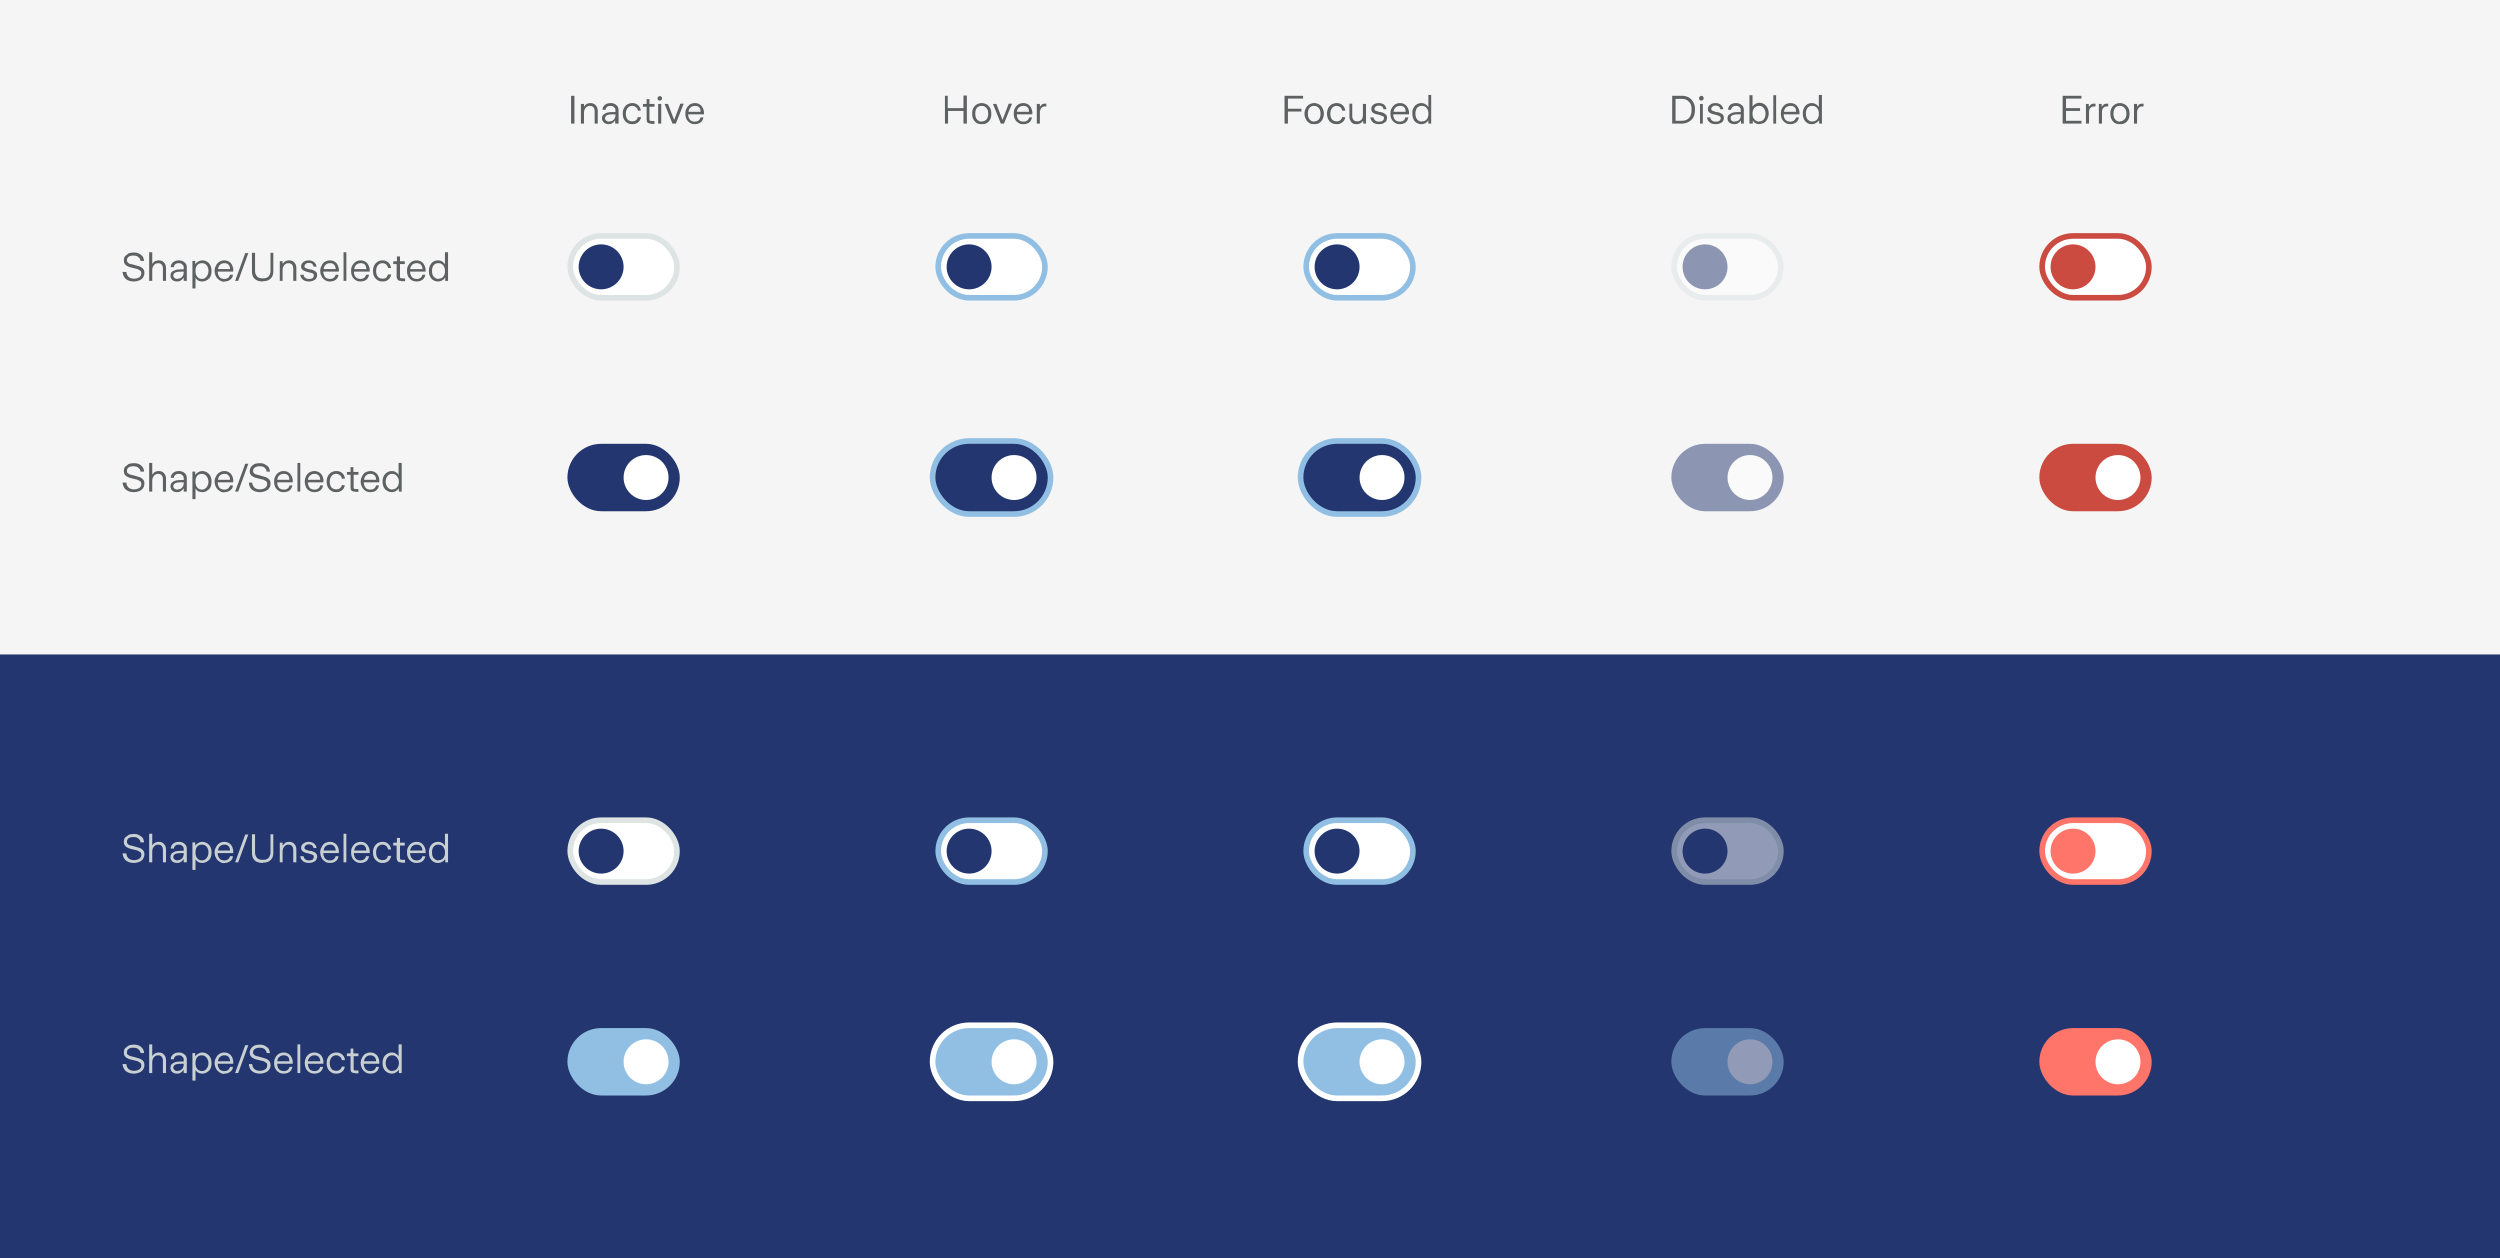 <svg xmlns="http://www.w3.org/2000/svg" width="890" height="448" fill="none"><path fill="#F5F5F5" d="M0 0h890v448H0z"/><path fill="#5D6162" d="M204.5 44h-1.2v-9.9h1.2V44Zm2.3 0v-7h1.1v1a2.7 2.7 0 0 1 1-1c.4-.2.8-.3 1.4-.3.7 0 1.3.3 1.8.8.4.5.7 1.2.7 2V44h-1.1v-4.3c0-1.3-.6-2-1.7-2a1.8 1.8 0 0 0-1.5.7c-.4.5-.6 1-.6 1.9V44h-1Zm10 .2c-.8 0-1.4-.2-1.8-.6a1.9 1.9 0 0 1-.7-1.4c0-.7.2-1.2.7-1.5.4-.3 1-.6 1.6-.7a15 15 0 0 1 2.5-.1v-.7c0-.5-.2-.8-.5-1-.3-.4-.7-.5-1.3-.5-.5 0-1 .1-1.2.4-.3.2-.5.6-.5 1h-1.1c0-.7.3-1.3.9-1.8.5-.4 1.2-.6 2-.6a3 3 0 0 1 2 .7c.5.4.8 1 .8 1.8V44H219v-1.2a2.7 2.7 0 0 1-1 1c-.4.3-.8.4-1.4.4Zm.2-1a2 2 0 0 0 1.5-.6c.4-.4.6-1 .6-1.7v-.2c-1.2 0-2 0-2.7.2-.6.2-1 .6-1 1.2 0 .4.2.7.5.9.2.2.6.3 1 .3Zm8.1 1c-.7 0-1.3-.1-1.8-.5a3.3 3.3 0 0 1-1.2-1.3c-.3-.6-.4-1.2-.4-2 0-.6.1-1.3.4-1.8a3.3 3.3 0 0 1 1.2-1.4c.5-.3 1.1-.5 1.8-.5a3 3 0 0 1 2 .7 3 3 0 0 1 1 2h-1c-.1-.5-.3-1-.7-1.2-.3-.3-.8-.5-1.3-.5a2 2 0 0 0-1.7.8c-.4.5-.6 1.2-.6 2s.2 1.5.6 2c.4.5 1 .7 1.7.7.5 0 1-.1 1.3-.4.4-.3.6-.7.6-1.1h1.2c-.1.7-.5 1.4-1 1.8a3 3 0 0 1-2 .7Zm6.7-.2c-.6 0-1-.1-1.3-.4-.2-.3-.3-.7-.3-1.2V38h-1.3v-1h1.3v-1.7h1v1.7h1.8v1h-1.8v4.5l.2.5.6.1h1v1h-1.2Zm3-8.2a.8.8 0 0 1-.5-.2.8.8 0 0 1-.2-.6.8.8 0 0 1 1.3-.6.8.8 0 0 1 .3.6.8.8 0 0 1-.8.8Zm.6 8.2h-1.1v-7h1.1v7Zm5.2 0h-1.2l-2.8-7h1.2l2.2 5.7 2.2-5.8h1.2l-2.8 7.1Zm6.8.2c-.7 0-1.3-.1-1.8-.5a3.2 3.2 0 0 1-1.2-1.3c-.3-.6-.4-1.2-.4-2 0-.7.1-1.3.4-1.8.3-.6.7-1 1.2-1.4.5-.3 1.1-.5 1.8-.5 1 0 1.8.4 2.3 1a4 4 0 0 1 .9 3H245c0 .8.2 1.5.7 2 .4.4 1 .6 1.7.6 1 0 1.7-.5 2-1.5h1c-.1.8-.5 1.4-1 1.8-.6.4-1.3.6-2 .6Zm2-4.4c0-.6-.1-1.2-.5-1.6s-.9-.5-1.5-.5-1.2.2-1.6.6c-.4.3-.6.9-.7 1.5h4.4Zm88 4.2h-1v-9.9h1v4.4h5.6V34h1.2V44H343v-4.5h-5.5V44Zm12.1.2c-.7 0-1.3-.1-1.8-.4a3.3 3.3 0 0 1-1.2-1.4c-.3-.5-.4-1.2-.4-2 0-.7.1-1.3.4-1.9a3.2 3.2 0 0 1 1.2-1.3c.5-.3 1.1-.5 1.8-.5s1.3.2 1.8.5.9.8 1.2 1.3c.3.6.4 1.2.4 2 0 .7-.1 1.4-.4 2a3.1 3.1 0 0 1-1.2 1.3c-.5.3-1.1.4-1.8.4Zm0-1a2 2 0 0 0 1.7-.7c.4-.5.6-1.1.6-2 0-.9-.2-1.6-.6-2a2 2 0 0 0-1.7-.8 2 2 0 0 0-1.7.7c-.4.5-.6 1.2-.6 2 0 1 .2 1.6.6 2.1.4.5 1 .8 1.7.8Zm8 .8h-1.2l-2.8-7h1.2l2.2 5.7 2.2-5.8h1.2l-2.9 7.1Zm6.8.2c-.7 0-1.3-.1-1.8-.5a3.2 3.2 0 0 1-1.2-1.3c-.3-.6-.4-1.2-.4-2 0-.7.1-1.3.4-1.8a3.3 3.3 0 0 1 1.2-1.4c.5-.3 1.1-.5 1.8-.5 1 0 1.8.4 2.3 1a4 4 0 0 1 .9 3H362c0 .8.2 1.5.7 2 .4.4 1 .6 1.7.6 1 0 1.7-.5 2-1.5h1c-.2.8-.5 1.4-1 1.8-.6.4-1.3.6-2 .6Zm2-4.4c0-.6-.1-1.2-.5-1.6a2 2 0 0 0-1.5-.5c-.6 0-1.2.2-1.6.6-.4.3-.6.9-.7 1.5h4.4Zm2.8 4.2v-7h1.1v1l.7-.8a1.8 1.8 0 0 1 1-.3h.6v1h-.6c-.5 0-1 .3-1.2.6-.3.4-.5.9-.5 1.5v4h-1Zm89.4 0h-1.2v-9.9h6.6v1h-5.4v3.6h4.8v1h-4.8V44Zm9.4.2c-.7 0-1.3-.1-1.8-.4a3.2 3.2 0 0 1-1.2-1.4c-.3-.5-.5-1.2-.5-2 0-.7.2-1.3.5-1.9a3.2 3.2 0 0 1 1.2-1.3c.5-.3 1-.5 1.8-.5.6 0 1.2.2 1.7.5.6.3 1 .8 1.2 1.3.3.6.5 1.2.5 2 0 .7-.2 1.4-.5 2a3.1 3.1 0 0 1-1.2 1.3c-.5.3-1 .4-1.7.4Zm0-1a2 2 0 0 0 1.6-.7c.4-.5.6-1.1.6-2 0-.9-.2-1.6-.6-2a2 2 0 0 0-1.6-.8 2 2 0 0 0-1.7.7c-.4.5-.6 1.2-.6 2 0 1 .2 1.6.6 2.1.4.5 1 .8 1.7.8Zm8 1c-.7 0-1.3-.1-1.9-.5a3.3 3.3 0 0 1-1.2-1.3c-.2-.6-.4-1.2-.4-2 0-.6.2-1.3.4-1.8a3.2 3.2 0 0 1 1.2-1.4c.6-.3 1.2-.5 1.8-.5a3 3 0 0 1 2.1.7 3 3 0 0 1 1 2h-1.1c-.1-.5-.3-1-.6-1.2-.4-.3-.8-.5-1.4-.5a2 2 0 0 0-1.6.8c-.4.5-.6 1.2-.6 2s.2 1.5.6 2c.4.5 1 .7 1.7.7.5 0 .9-.1 1.2-.4.4-.3.6-.7.7-1.1h1.1c-.1.7-.4 1.4-1 1.8a3 3 0 0 1-2 .7Zm7 0c-.8 0-1.4-.2-1.8-.7a3 3 0 0 1-.7-2.1v-4.5h1v4.3c0 1.4.7 2 1.8 2 .6 0 1.1-.2 1.5-.6.4-.5.5-1.1.5-2V37h1.1V44h-1v-1c-.3.3-.6.7-1 .9-.4.2-.9.3-1.4.3Zm8 0c-.9 0-1.6-.2-2.1-.6-.5-.5-.8-1-1-1.8h1.2c0 .5.3.8.6 1.1.3.3.8.4 1.3.4.6 0 1-.1 1.3-.3.3-.3.5-.6.5-1 0-.2 0-.4-.2-.5l-.6-.3-1.2-.4c-.9-.1-1.5-.4-2-.7-.3-.3-.5-.7-.5-1.3 0-.6.2-1.1.7-1.5.5-.4 1.2-.6 2-.6a3 3 0 0 1 1.9.6c.4.4.7 1 .8 1.6h-1.1c0-.4-.2-.7-.5-1-.3-.2-.7-.3-1.1-.3-.5 0-.9.1-1.2.4a1 1 0 0 0-.4.7c0 .3.1.6.4.7l1.5.5c.6 0 1.1.2 1.5.4l.8.6c.2.3.3.7.3 1.1l-.3 1.2-1 .7c-.5.2-1 .3-1.6.3Zm7.5 0c-.7 0-1.3-.1-1.8-.5a3.2 3.2 0 0 1-1.2-1.3c-.3-.6-.4-1.2-.4-2 0-.7.1-1.3.4-1.8.3-.6.7-1 1.2-1.4.5-.3 1.1-.5 1.8-.5 1 0 1.8.4 2.3 1a4 4 0 0 1 .9 3H496c0 .8.2 1.5.7 2 .4.4 1 .6 1.6.6 1.1 0 1.8-.5 2-1.5h1.1c-.2.8-.5 1.4-1 1.8-.6.4-1.3.6-2 .6Zm2-4.4c0-.6-.1-1.2-.5-1.6a2 2 0 0 0-1.5-.5c-.6 0-1.2.2-1.6.6-.4.3-.6.9-.7 1.5h4.4Zm5.6 4.4a3 3 0 0 1-1.7-.5c-.5-.3-.9-.7-1.1-1.3-.3-.6-.4-1.2-.4-2 0-.6 0-1.3.4-1.9.2-.5.6-1 1.1-1.3a3 3 0 0 1 1.7-.5c.5 0 1 .1 1.4.4.5.2.8.6 1.1 1v-4.3h1V44h-1v-1.2a3 3 0 0 1-1 1c-.5.3-1 .4-1.5.4Zm.2-1a2 2 0 0 0 1.7-.7 3 3 0 0 0 .6-2 3 3 0 0 0-.6-2 2 2 0 0 0-1.7-.8 2 2 0 0 0-1.7.7c-.4.5-.6 1.2-.6 2 0 1 .2 1.6.6 2.1.4.5 1 .8 1.7.8Zm89.1.8v-9.9h3.4c1.5 0 2.6.5 3.4 1.3a5 5 0 0 1 1.3 3.7c0 1.5-.4 2.8-1.3 3.6s-2 1.3-3.4 1.3h-3.4Zm3.3-1c1.2 0 2-.3 2.7-1 .6-.7.9-1.6.9-3s-.3-2.2-1-2.8c-.6-.7-1.4-1-2.6-1h-2.1V43h2.1Zm7.1-7.2a.8.8 0 0 1-.6-.2.8.8 0 0 1-.2-.6.8.8 0 0 1 1.4-.6.8.8 0 0 1 .2.6.8.8 0 0 1-.8.8Zm.5 8.2h-1v-7h1v7Zm4.6.2c-.9 0-1.6-.2-2.1-.6-.6-.5-.9-1-1-1.8h1.2c0 .5.2.8.6 1.1.3.3.7.4 1.3.4.6 0 1-.1 1.3-.3.3-.3.5-.6.5-1l-.2-.5-.6-.3-1.2-.4c-.9-.1-1.5-.4-2-.7-.4-.3-.6-.7-.6-1.3 0-.6.3-1.1.8-1.5.5-.4 1.1-.6 2-.6a3 3 0 0 1 1.8.6c.5.4.8 1 .9 1.6h-1.1c0-.4-.2-.7-.5-1-.3-.2-.7-.3-1.2-.3-.4 0-.8.1-1.1.4a1 1 0 0 0-.4.7c0 .3.1.6.4.7l1.4.5c.7 0 1.2.2 1.5.4.4.1.7.4.9.6.2.3.3.7.3 1.1 0 .4-.1.8-.4 1.2-.2.3-.5.5-1 .7-.4.2-1 .3-1.5.3Zm6.6 0c-.7 0-1.3-.2-1.8-.6a1.9 1.9 0 0 1-.6-1.4c0-.7.2-1.2.7-1.5.4-.3 1-.6 1.6-.7a15 15 0 0 1 2.4-.1v-.7c0-.5-.1-.8-.4-1-.3-.4-.8-.5-1.3-.5s-1 .1-1.2.4c-.3.2-.5.6-.5 1h-1.1c0-.7.3-1.3.8-1.8.6-.4 1.2-.6 2-.6a3 3 0 0 1 2 .7c.6.4.8 1 .8 1.8V44h-1v-1.2a2.7 2.7 0 0 1-1 1c-.4.3-.8.4-1.4.4Zm.2-1a2 2 0 0 0 1.6-.6c.4-.4.5-1 .5-1.7v-.2c-1 0-2 0-2.6.2-.7.2-1 .6-1 1.2 0 .4.2.7.4.9.3.2.7.3 1.1.3Zm8.8 1a2.9 2.9 0 0 1-1.4-.3 3 3 0 0 1-1-1V44h-1.2V33.9h1.1V38a3 3 0 0 1 1-1 2.8 2.8 0 0 1 1.5-.4 3.1 3.1 0 0 1 2.8 1.8 4.4 4.4 0 0 1 0 3.9 3.1 3.1 0 0 1-1 1.3 3 3 0 0 1-1.8.5Zm-.2-1a2 2 0 0 0 1.7-.7 3 3 0 0 0 .6-2 3 3 0 0 0-.6-2 2 2 0 0 0-1.7-.8 2 2 0 0 0-1.6.7c-.5.5-.7 1.2-.7 2 0 1 .2 1.6.7 2.1.4.5 1 .8 1.6.8Zm6.2.8h-1.1V33.9h1V44Zm5 .2c-.7 0-1.3-.1-1.8-.5a3.2 3.2 0 0 1-1.2-1.3c-.3-.6-.4-1.2-.4-2 0-.7.1-1.3.4-1.8.3-.6.7-1 1.2-1.4.5-.3 1.1-.5 1.8-.5 1 0 1.8.4 2.3 1a4 4 0 0 1 .9 3H635c0 .8.2 1.5.7 2 .4.4 1 .6 1.7.6 1 0 1.7-.5 2-1.5h1c-.1.8-.5 1.4-1 1.8-.6.4-1.3.6-2 .6Zm2-4.4c0-.6-.1-1.2-.5-1.6s-.9-.5-1.5-.5-1.2.2-1.6.6c-.4.3-.6.9-.7 1.5h4.4Zm5.6 4.4c-.6 0-1.2-.1-1.7-.5-.5-.3-.8-.7-1.1-1.3-.3-.6-.4-1.2-.4-2 0-.6.1-1.3.4-1.9a3.2 3.2 0 0 1 1.1-1.3 3 3 0 0 1 1.7-.5c.5 0 1 .1 1.4.4.5.2.8.6 1.1 1v-4.3h1.1V44h-1v-1.2a3 3 0 0 1-1.2 1c-.4.3-.9.4-1.4.4Zm.2-1a2 2 0 0 0 1.7-.7 3 3 0 0 0 .6-2 3 3 0 0 0-.6-2 2 2 0 0 0-1.7-.8 2 2 0 0 0-1.7.7c-.4.5-.6 1.2-.6 2 0 1 .2 1.6.6 2.1.5.5 1 .8 1.7.8Zm95.8.8h-6.7v-9.9h6.7v1h-5.5v3.4h5v1h-5V43h5.5v1Zm1.6 0v-7h1v1l.8-.8a1.8 1.8 0 0 1 1-.3h.6v1h-.6c-.5 0-1 .3-1.3.6-.3.4-.4.9-.4 1.5v4h-1.1Zm4.6 0v-7h1v1l.7-.8c.3-.2.7-.3 1-.3h.6v1h-.6c-.5 0-.9.3-1.2.6-.3.4-.4.9-.4 1.5v4h-1.1Zm7.5.2c-.7 0-1.3-.1-1.8-.4a3.2 3.2 0 0 1-1.2-1.4c-.3-.5-.4-1.2-.4-2 0-.7.1-1.3.4-1.9a3.2 3.2 0 0 1 1.2-1.3c.5-.3 1.1-.5 1.8-.5s1.2.2 1.8.5c.5.3.9.8 1.2 1.3.3.6.4 1.2.4 2 0 .7-.1 1.4-.4 2a3.1 3.1 0 0 1-1.2 1.3c-.6.3-1.1.4-1.8.4Zm0-1a2 2 0 0 0 1.6-.7c.5-.5.7-1.1.7-2 0-.9-.2-1.6-.6-2a2 2 0 0 0-1.7-.8 2 2 0 0 0-1.7.7c-.4.5-.6 1.2-.6 2 0 1 .2 1.6.6 2.1.4.5 1 .8 1.7.8Zm5 .8v-7h1.1v1l.7-.8a1.8 1.8 0 0 1 1-.3h.6v1h-.6c-.5 0-1 .3-1.2.6-.3.4-.5.9-.5 1.5v4h-1Zm-712 56.2c-1.2 0-2.2-.3-2.9-.9-.7-.6-1-1.4-1.2-2.5H45c0 .7.3 1.3.8 1.8a3 3 0 0 0 2 .6c.7 0 1.3-.2 1.8-.5.5-.4.7-.8.7-1.4 0-.4-.1-.7-.3-.9l-1-.6-1.6-.4c-.8-.2-1.4-.3-1.9-.6-.4-.2-.8-.4-1-.8-.3-.3-.4-.8-.4-1.3 0-.6.1-1 .4-1.5l1.3-1c.5-.2 1.2-.3 1.9-.3s1.3.1 1.8.4 1 .6 1.3 1c.3.5.4 1 .5 1.6H50c0-.6-.3-1-.8-1.4-.4-.4-1-.5-1.6-.5a3 3 0 0 0-1.8.4c-.4.3-.6.7-.6 1.2 0 .3 0 .6.3.8.1.2.4.4.7.5l1.6.4 2 .6c.5.2.9.5 1.2.9.3.3.4.8.4 1.4s-.2 1.1-.5 1.6c-.3.4-.7.8-1.3 1a5 5 0 0 1-2 .4Zm5.4-.2V89.8h1.1V94a2.6 2.6 0 0 1 1-1c.4-.2.9-.3 1.4-.3.8 0 1.4.3 1.8.8.5.5.7 1.2.7 2v4.5H58v-4.3c0-1.3-.6-2-1.7-2-.6 0-1.1.2-1.5.7-.4.5-.6 1-.6 1.9v3.7h-1Zm10 .2c-.8 0-1.4-.2-1.8-.6a1.9 1.9 0 0 1-.6-1.4c0-.7.2-1.2.6-1.5.4-.3 1-.5 1.6-.7a15 15 0 0 1 2.5-.1v-.7c0-.5-.2-.8-.5-1-.3-.4-.7-.5-1.3-.5-.5 0-.9.1-1.2.4-.3.2-.5.6-.5 1h-1.1c0-.7.3-1.3.9-1.8.5-.4 1.2-.6 2-.6a3 3 0 0 1 2 .7c.5.4.8 1 .8 1.8v4.8h-1.1v-1.2a2.7 2.7 0 0 1-1 1c-.3.3-.8.4-1.4.4Zm.2-1a2 2 0 0 0 1.5-.6c.4-.4.6-1 .6-1.7v-.2c-1.2 0-2 0-2.7.2-.6.2-1 .6-1 1.2 0 .4.2.7.5.9.3.2.6.3 1 .3Zm5.2 3.5v-9.8h1v1.2a3 3 0 0 1 1.1-1 2.8 2.8 0 0 1 1.5-.4 3.1 3.1 0 0 1 2.8 1.8c.3.6.4 1.3.4 2s-.1 1.3-.4 2a3.1 3.1 0 0 1-1.2 1.2 3 3 0 0 1-1.6.5c-.6 0-1-.1-1.5-.3a3 3 0 0 1-1-1v3.8h-1.1Zm3.4-3.4a2 2 0 0 0 1.6-.8 3 3 0 0 0 .7-2 3 3 0 0 0-.6-2 2 2 0 0 0-1.7-.8 2 2 0 0 0-1.7.7c-.4.5-.6 1.2-.6 2 0 1 .2 1.6.6 2.1.4.5 1 .8 1.7.8Zm8 1c-.7 0-1.3-.2-1.8-.6a3.2 3.2 0 0 1-1.2-1.3c-.3-.6-.5-1.2-.5-2 0-.7.2-1.3.5-1.8.2-.6.6-1 1.2-1.4.5-.3 1-.5 1.8-.5 1 0 1.7.4 2.3 1a4 4 0 0 1 .8 3h-5.5c0 .8.3 1.5.7 2 .4.4 1 .6 1.7.6 1 0 1.7-.5 2-1.5h1c0 .8-.4 1.4-1 1.8-.5.4-1.2.6-2 .6Zm2-4.5c0-.6-.2-1.2-.6-1.6s-.8-.5-1.4-.5c-.7 0-1.2.2-1.6.6-.4.3-.6.9-.7 1.5h4.3Zm3 4.2h-1.2l3.6-9.9h1.1l-3.6 9.9Zm8.7.2c-1.3 0-2.3-.3-3-1-.6-.6-.9-1.5-.9-2.6V90h1.1v6.5c0 .8.3 1.4.7 1.9.4.5 1.1.7 2 .7 1 0 1.7-.2 2.1-.7.4-.5.7-1.1.7-2v-6.4h1v6.5c0 1-.2 2-.9 2.6-.6.7-1.6 1-2.8 1Zm6-.2v-7h1v1a2.7 2.7 0 0 1 1-1c.4-.2.9-.3 1.4-.3.8 0 1.4.3 1.8.8.5.5.7 1.2.7 2v4.5h-1.1v-4.3c0-1.3-.6-2-1.7-2a1.8 1.8 0 0 0-1.5.7c-.4.5-.6 1-.6 1.9v3.7h-1Zm10.4.2c-.9 0-1.6-.2-2.1-.6-.6-.5-.9-1-1-1.8h1.2c0 .5.2.8.6 1.1.3.3.7.4 1.3.4.5 0 1-.1 1.3-.3.3-.3.4-.6.4-1a.8.8 0 0 0-.1-.5l-.6-.3-1.2-.3c-.9-.2-1.6-.5-2-.8-.4-.3-.6-.7-.6-1.3 0-.6.3-1.1.8-1.5.5-.4 1.1-.6 2-.6a3 3 0 0 1 1.8.6c.5.4.8 1 .9 1.6h-1.1c0-.4-.3-.7-.5-1-.3-.2-.7-.3-1.2-.3s-.8.1-1.1.4a1 1 0 0 0-.4.7c0 .3 0 .6.4.7.2.2.7.3 1.4.5.7 0 1.2.2 1.5.4.4.1.7.4.9.6.2.3.3.7.3 1.1 0 .4-.2.8-.4 1.2-.2.3-.5.5-1 .7-.4.2-1 .3-1.5.3Zm7.5 0c-.7 0-1.3-.1-1.8-.5a3.2 3.2 0 0 1-1.2-1.3c-.3-.6-.5-1.2-.5-2 0-.7.2-1.3.5-1.8.2-.6.6-1 1.1-1.4.6-.3 1.2-.5 1.9-.5 1 0 1.7.4 2.3 1a4 4 0 0 1 .8 3h-5.5c0 .8.3 1.5.7 2 .4.4 1 .6 1.7.6 1 0 1.7-.5 2-1.5h1c-.1.8-.4 1.4-1 1.8-.5.4-1.2.6-2 .6Zm2-4.4c0-.6-.2-1.2-.6-1.6s-.8-.5-1.4-.5c-.7 0-1.2.2-1.6.6-.4.3-.6.9-.7 1.5h4.3Zm3.9 4.2h-1.1V89.8h1V100Zm5 .2c-.7 0-1.3-.1-1.8-.5a3.2 3.2 0 0 1-1.2-1.3c-.3-.6-.4-1.2-.4-2 0-.7.1-1.3.4-1.8.3-.6.7-1 1.2-1.4.5-.3 1.1-.5 1.8-.5 1 0 1.8.4 2.3 1a4 4 0 0 1 .9 3H126c0 .8.2 1.5.7 2 .4.4 1 .6 1.6.6 1 0 1.8-.5 2-1.5h1.1c-.2.8-.5 1.4-1 1.8-.6.4-1.3.6-2 .6Zm2-4.4c0-.6-.2-1.2-.5-1.6a2 2 0 0 0-1.5-.5c-.6 0-1.2.2-1.6.6-.4.3-.6.9-.7 1.5h4.4Zm5.8 4.4c-.7 0-1.3-.1-1.8-.5a3.3 3.3 0 0 1-1.2-1.3c-.3-.6-.4-1.2-.4-2 0-.6.1-1.3.4-1.8a3.2 3.2 0 0 1 1.2-1.4c.5-.3 1-.5 1.8-.5a3 3 0 0 1 2 .7 3 3 0 0 1 1 2h-1c-.2-.5-.4-1-.7-1.2-.3-.3-.8-.5-1.3-.5a2 2 0 0 0-1.7.8c-.4.5-.6 1.2-.6 2s.2 1.5.6 2c.4.5 1 .7 1.7.7.5 0 1-.1 1.3-.4.3-.3.5-.7.6-1.1h1.2c-.2.7-.5 1.4-1 1.8a3 3 0 0 1-2.1.7Zm6.6-.2c-.5 0-1-.1-1.2-.4-.2-.3-.4-.7-.4-1.2V94H140v-1h1.3v-1.7h1.1v1.7h1.7v1h-1.7v4.5c0 .2 0 .4.2.5l.6.1h1v1h-1.3Zm5.6.2c-.7 0-1.4-.1-1.9-.5a3.2 3.2 0 0 1-1.2-1.3c-.3-.6-.4-1.2-.4-2 0-.7.1-1.3.4-1.8.3-.6.7-1 1.2-1.4.5-.3 1.1-.5 1.8-.5 1 0 1.8.4 2.3 1a4 4 0 0 1 .9 3H146c0 .8.3 1.5.7 2 .4.4 1 .6 1.7.6 1 0 1.7-.5 2-1.5h1c-.1.8-.5 1.4-1 1.8-.6.4-1.3.6-2 .6Zm2-4.4c0-.6-.2-1.2-.6-1.6a2 2 0 0 0-1.5-.5c-.6 0-1.2.2-1.6.6-.3.3-.6.9-.7 1.5h4.4Zm5.5 4.4a3 3 0 0 1-1.7-.5c-.5-.3-.8-.7-1.1-1.3-.3-.6-.4-1.2-.4-2 0-.6.1-1.3.4-1.9.3-.5.6-1 1.1-1.3a3 3 0 0 1 1.7-.5c.6 0 1 .1 1.5.4.4.2.7.6 1 1v-4.3h1.1V100h-1v-1.2a3 3 0 0 1-1.1 1c-.5.3-1 .4-1.5.4Zm.2-1a2 2 0 0 0 1.7-.7 3 3 0 0 0 .6-2 3 3 0 0 0-.6-2 2 2 0 0 0-1.7-.8 2 2 0 0 0-1.7.7c-.4.5-.6 1.2-.6 2 0 1 .2 1.6.6 2.1.5.5 1 .8 1.7.8Zm-108.5 76c-1.1 0-2-.3-2.8-.9-.7-.6-1-1.4-1.2-2.5H45c0 .7.3 1.3.8 1.8a3 3 0 0 0 2 .6c.7 0 1.3-.2 1.8-.5.5-.4.7-.8.7-1.4 0-.4-.1-.7-.3-.9l-1-.6-1.6-.4c-.8-.2-1.4-.3-1.9-.6-.4-.2-.8-.4-1-.8-.3-.3-.4-.8-.4-1.3 0-.6.1-1 .4-1.5l1.3-1c.5-.2 1.2-.3 1.8-.3.8 0 1.4.1 2 .4a3 3 0 0 1 1.7 2.6H50c0-.6-.3-1-.8-1.4-.4-.4-1-.5-1.7-.5a3 3 0 0 0-1.7.4c-.4.3-.6.7-.6 1.2 0 .3 0 .6.2.8l.8.5 1.6.4 2 .6c.5.2.9.5 1.2.9.3.3.4.8.4 1.4s-.2 1.1-.5 1.6c-.3.4-.7.8-1.3 1a5 5 0 0 1-2 .4Zm5.5-.2v-10.2h1.1v4.2a2.6 2.6 0 0 1 2.4-1.3c.8 0 1.4.3 1.8.8.5.5.7 1.2.7 2v4.5H58v-4.3c0-1.3-.6-2-1.7-2-.6 0-1.1.2-1.5.7-.4.5-.6 1-.6 1.9v3.7h-1Zm10 .2c-.8 0-1.4-.2-1.8-.6a1.9 1.9 0 0 1-.6-1.4c0-.7.2-1.2.6-1.5.4-.3 1-.6 1.6-.7a15 15 0 0 1 2.5-.1v-.7c0-.5-.2-.8-.5-1-.3-.4-.7-.5-1.3-.5-.5 0-.9.1-1.2.4-.3.2-.5.6-.5 1h-1.1c0-.7.3-1.3.9-1.8.5-.4 1.2-.6 2-.6a3 3 0 0 1 2 .7c.5.4.8 1 .8 1.8v4.8h-1.1v-1.2a2.7 2.7 0 0 1-1 1c-.3.3-.8.4-1.4.4Zm.2-1a2 2 0 0 0 1.5-.6c.4-.4.6-1 .6-1.7v-.2c-1.2 0-2 0-2.7.2-.6.2-1 .6-1 1.2 0 .4.2.7.5.9.3.2.6.3 1 .3Zm5.2 3.5v-9.8h1v1.2a3 3 0 0 1 1.1-1 2.8 2.8 0 0 1 1.5-.4 3 3 0 0 1 1.6.5 3.1 3.1 0 0 1 1.2 1.3c.3.6.4 1.3.4 2s-.1 1.3-.4 2a3.1 3.1 0 0 1-1.2 1.2 3 3 0 0 1-1.6.5c-.6 0-1-.1-1.5-.3a3 3 0 0 1-1-1v3.8h-1.1Zm3.4-3.4a2 2 0 0 0 1.6-.8 3 3 0 0 0 .7-2 3 3 0 0 0-.7-2 2 2 0 0 0-1.6-.8 2 2 0 0 0-1.7.7c-.4.5-.6 1.2-.6 2 0 1 .2 1.6.6 2.1.4.5 1 .8 1.7.8Zm8 1c-.7 0-1.3-.2-1.8-.6a3.2 3.2 0 0 1-1.2-1.3c-.3-.6-.5-1.2-.5-2 0-.7.2-1.3.5-1.8a3.3 3.3 0 0 1 1.2-1.4c.5-.3 1-.5 1.8-.5 1 0 1.7.4 2.3 1a4 4 0 0 1 .8 3h-5.5c0 .8.3 1.5.7 2 .4.4 1 .6 1.7.6 1 0 1.7-.5 2-1.5h1c0 .8-.4 1.4-1 1.8-.5.4-1.2.6-2 .6Zm2-4.5c0-.6-.2-1.2-.6-1.6s-.8-.5-1.4-.5c-.7 0-1.2.2-1.6.6-.4.3-.6.9-.7 1.5h4.3Zm3 4.2h-1.2l3.6-9.9h1.1l-3.6 9.9Zm7.7.2c-1.2 0-2.2-.3-2.9-.9-.7-.6-1-1.4-1.1-2.5h1.2c0 .7.3 1.3.8 1.8a3 3 0 0 0 2 .6c.7 0 1.3-.2 1.8-.5.5-.4.7-.8.7-1.4 0-.4 0-.7-.3-.9l-.9-.6-1.7-.4c-.8-.2-1.4-.3-1.9-.6-.4-.2-.8-.4-1-.8-.3-.3-.4-.8-.4-1.3 0-.6.2-1 .5-1.5.3-.4.7-.7 1.2-1 .6-.2 1.2-.3 1.9-.3s1.3.1 1.8.4 1 .6 1.3 1c.3.5.4 1 .5 1.6h-1.2c0-.6-.3-1-.7-1.4-.5-.4-1-.5-1.7-.5a3 3 0 0 0-1.7.4c-.5.3-.7.7-.7 1.2 0 .3 0 .6.3.8.1.2.4.4.8.5l1.5.4 2 .6c.5.2.9.5 1.2.9.3.3.4.8.4 1.4s-.1 1.1-.5 1.6c-.3.4-.7.8-1.3 1a5 5 0 0 1-2 .4Zm8.4 0c-.7 0-1.3-.1-1.8-.5a3.2 3.2 0 0 1-1.2-1.3c-.3-.6-.4-1.2-.4-2 0-.7.1-1.3.4-1.8a3.3 3.3 0 0 1 1.2-1.4c.5-.3 1.1-.5 1.8-.5 1 0 1.8.4 2.3 1a4 4 0 0 1 .9 3h-5.5c0 .8.2 1.5.7 2 .4.4 1 .6 1.7.6 1 0 1.7-.5 2-1.5h1c-.2.8-.5 1.4-1 1.8-.6.4-1.3.6-2 .6Zm2-4.4c0-.6-.1-1.2-.5-1.6s-.9-.5-1.5-.5-1.2.2-1.6.6c-.4.3-.6.9-.7 1.5h4.4Zm3.9 4.2h-1v-10.2h1V175Zm5 .2c-.6 0-1.2-.1-1.8-.5a3.2 3.2 0 0 1-1.2-1.3c-.2-.6-.4-1.2-.4-2 0-.7.2-1.3.4-1.8a3.3 3.3 0 0 1 1.2-1.4c.5-.3 1.2-.5 1.8-.5 1 0 1.8.4 2.4 1a4 4 0 0 1 .8 3h-5.5c0 .8.3 1.5.7 2 .4.4 1 .6 1.7.6 1 0 1.7-.5 2-1.5h1c-.1.8-.5 1.4-1 1.8-.6.4-1.2.6-2 .6Zm2.1-4.4c0-.6-.2-1.2-.6-1.6a2 2 0 0 0-1.5-.5c-.6 0-1.1.2-1.5.6-.4.3-.7.9-.8 1.5h4.4Zm5.7 4.4c-.7 0-1.3-.1-1.8-.5a3.3 3.3 0 0 1-1.2-1.3c-.3-.6-.4-1.2-.4-2 0-.6.1-1.3.4-1.8a3.2 3.2 0 0 1 1.2-1.4c.5-.3 1.1-.5 1.8-.5a3 3 0 0 1 2.1.7 3 3 0 0 1 1 2h-1.1c-.1-.5-.3-1-.7-1.2-.3-.3-.7-.5-1.3-.5a2 2 0 0 0-1.7.8c-.4.5-.6 1.2-.6 2s.2 1.5.6 2c.4.5 1 .7 1.7.7.5 0 1-.1 1.3-.4a1.9 1.9 0 0 0 .7-1.1h1c0 .7-.4 1.4-.9 1.8a3 3 0 0 1-2 .7Zm6.7-.2c-.6 0-1-.1-1.3-.4s-.3-.7-.3-1.2V169h-1.3v-1h1.3v-1.7h1v1.7h1.8v1h-1.7v4.5l.1.5.6.1h1v1h-1.2Zm5.5.2c-.7 0-1.3-.1-1.8-.5a3.2 3.2 0 0 1-1.2-1.3c-.3-.6-.5-1.2-.5-2 0-.7.2-1.3.5-1.8a3.3 3.3 0 0 1 1.1-1.4c.6-.3 1.2-.5 1.9-.5 1 0 1.7.4 2.3 1a4 4 0 0 1 .8 3h-5.5c0 .8.3 1.5.7 2 .4.4 1 .6 1.7.6 1 0 1.7-.5 2-1.5h1c-.1.8-.5 1.4-1 1.8-.5.4-1.2.6-2 .6Zm2-4.4c0-.6-.2-1.2-.6-1.6a2 2 0 0 0-1.4-.5c-.7 0-1.2.2-1.6.6-.4.3-.6.9-.7 1.5h4.3Zm5.6 4.4a3 3 0 0 1-1.7-.5c-.5-.3-.9-.7-1.2-1.3-.3-.6-.4-1.2-.4-2 0-.6.1-1.3.4-1.9a3.2 3.2 0 0 1 1.2-1.3 3 3 0 0 1 1.7-.5c.5 0 1 .1 1.4.4.4.2.8.6 1 1v-4.3h1.1V175h-1v-1.2a3 3 0 0 1-1.1 1c-.4.3-1 .4-1.4.4Zm.2-1a2 2 0 0 0 1.6-.7 3 3 0 0 0 .7-2 3 3 0 0 0-.7-2 2 2 0 0 0-1.6-.8 2 2 0 0 0-1.7.7c-.4.5-.7 1.2-.7 2 0 1 .3 1.6.7 2.1.4.5 1 .8 1.7.8Z"/><path fill="#23366F" d="M0 233h890v215H0z"/><rect width="38" height="22" x="203" y="292" fill="#fff" rx="11"/><circle cx="214" cy="303" r="8" fill="#23366F"/><rect width="38" height="22" x="203" y="292" stroke="#DDE4E3" stroke-width="2" rx="11"/><rect width="38" height="22" x="334" y="292" fill="#fff" rx="11"/><circle cx="345" cy="303" r="8" fill="#23366F"/><rect width="38" height="22" x="334" y="292" stroke="#91BFE3" stroke-width="2" rx="11"/><rect width="38" height="22" x="465" y="292" fill="#fff" rx="11"/><circle cx="476" cy="303" r="8" fill="#23366F"/><rect width="38" height="22" x="465" y="292" stroke="#91BFE3" stroke-width="2" rx="11"/><g opacity=".5"><rect width="38" height="22" x="596" y="292" fill="#fff" rx="11"/><circle cx="607" cy="303" r="8" fill="#23366F"/><rect width="38" height="22" x="596" y="292" stroke="#DDE4E3" stroke-width="2" rx="11"/></g><rect width="38" height="22" x="727" y="292" fill="#fff" rx="11"/><circle cx="738" cy="303" r="8" fill="#FF7569"/><rect width="38" height="22" x="727" y="292" stroke="#FF7569" stroke-width="2" rx="11"/><rect width="40" height="24" x="202" y="366" fill="#91BFE3" rx="12"/><circle cx="230" cy="378" r="8" fill="#fff"/><rect width="42" height="26" x="332" y="365" fill="#91BFE3" rx="13"/><circle cx="361" cy="378" r="8" fill="#fff"/><rect width="42" height="26" x="332" y="365" stroke="#fff" stroke-width="2" rx="13"/><rect width="42" height="26" x="463" y="365" fill="#91BFE3" rx="13"/><circle cx="492" cy="378" r="8" fill="#fff"/><rect width="42" height="26" x="463" y="365" stroke="#fff" stroke-width="2" rx="13"/><g opacity=".5"><rect width="40" height="24" x="595" y="366" fill="#91BFE3" rx="12"/><circle cx="623" cy="378" r="8" fill="#fff"/></g><rect width="40" height="24" x="726" y="366" fill="#FF7569" rx="12"/><circle cx="754" cy="378" r="8" fill="#fff"/><path fill="#C9D0D2" d="M47.6 307.2c-1.1 0-2-.3-2.8-.9-.7-.6-1-1.4-1.2-2.5H45c0 .7.3 1.3.8 1.8a3 3 0 0 0 2 .6c.7 0 1.3-.2 1.8-.5.5-.4.7-.8.7-1.4 0-.4-.1-.7-.3-.9l-1-.6-1.6-.4c-.8-.2-1.4-.3-1.9-.6-.4-.2-.8-.4-1-.8-.3-.3-.4-.8-.4-1.3 0-.6.1-1 .4-1.5l1.3-1c.5-.2 1.2-.3 1.9-.3s1.3.1 1.8.4 1 .6 1.3 1c.3.5.4 1 .5 1.6H50c0-.6-.3-1-.8-1.4-.4-.4-1-.5-1.6-.5a3 3 0 0 0-1.8.4c-.4.3-.6.7-.6 1.2 0 .3 0 .6.3.8.1.2.4.4.7.5l1.6.4 2 .6c.5.2.9.5 1.2.9.3.3.4.8.4 1.4s-.2 1.1-.5 1.6c-.3.4-.7.8-1.3 1a5 5 0 0 1-2 .4Zm5.5-.2v-10.2h1.1v4.2a2.6 2.6 0 0 1 2.4-1.3c.8 0 1.4.3 1.8.8.5.5.7 1.2.7 2v4.5H58v-4.3c0-1.3-.6-2-1.7-2-.6 0-1.1.2-1.5.7-.4.5-.6 1-.6 1.9v3.7h-1Zm10 .2c-.8 0-1.4-.2-1.8-.6a1.9 1.9 0 0 1-.6-1.4c0-.7.2-1.2.6-1.5.4-.3 1-.6 1.6-.7a15 15 0 0 1 2.5-.1v-.7c0-.5-.2-.8-.5-1-.3-.4-.7-.5-1.3-.5-.5 0-.9.1-1.2.4-.3.2-.5.6-.5 1h-1.1c0-.7.3-1.3.9-1.8.5-.4 1.2-.6 2-.6a3 3 0 0 1 2 .7c.5.4.8 1 .8 1.8v4.8h-1.1v-1.2a2.7 2.7 0 0 1-1 1c-.3.3-.8.4-1.4.4Zm.2-1a2 2 0 0 0 1.5-.6c.4-.4.6-1 .6-1.7v-.2c-1.2 0-2 0-2.7.2-.6.2-1 .6-1 1.2 0 .4.2.7.5.9.3.2.6.3 1 .3Zm5.2 3.5v-9.8h1v1.2a3 3 0 0 1 1.1-1 2.8 2.8 0 0 1 1.5-.4 3 3 0 0 1 1.6.5 3.1 3.1 0 0 1 1.2 1.3c.3.6.4 1.3.4 2s-.1 1.3-.4 2a3.1 3.1 0 0 1-1.2 1.2 3 3 0 0 1-1.6.5c-.6 0-1-.1-1.5-.3a3 3 0 0 1-1-1v3.8h-1.1Zm3.4-3.4a2 2 0 0 0 1.6-.8 3 3 0 0 0 .7-2 3 3 0 0 0-.6-2 2 2 0 0 0-1.7-.8 2 2 0 0 0-1.7.7c-.4.5-.6 1.2-.6 2 0 1 .2 1.6.6 2.1.4.5 1 .8 1.7.8Zm8 1c-.7 0-1.3-.2-1.8-.6a3.2 3.2 0 0 1-1.2-1.3c-.3-.6-.5-1.2-.5-2 0-.7.2-1.3.5-1.8a3.3 3.3 0 0 1 1.2-1.4c.5-.3 1-.5 1.8-.5 1 0 1.7.4 2.3 1a4 4 0 0 1 .8 3h-5.5c0 .8.3 1.5.7 2 .4.4 1 .6 1.7.6 1 0 1.7-.5 2-1.5h1c0 .8-.4 1.4-1 1.8-.5.4-1.2.6-2 .6Zm2-4.5c0-.6-.2-1.2-.6-1.6s-.8-.5-1.4-.5c-.7 0-1.2.2-1.6.6-.4.3-.6.9-.7 1.5h4.3Zm3 4.2h-1.2l3.6-9.9h1.1l-3.6 9.9Zm8.7.2c-1.3 0-2.3-.3-3-1-.6-.6-.9-1.5-.9-2.6V297h1.1v6.5c0 .8.3 1.4.7 1.9.4.5 1.1.7 2 .7 1 0 1.7-.2 2.1-.7.4-.5.7-1.1.7-2v-6.4h1v6.5c0 1-.2 2-.9 2.6-.6.7-1.6 1-2.8 1Zm6-.2v-7h1v1l1-1c.4-.2.9-.3 1.4-.3.8 0 1.4.3 1.8.8.5.5.7 1.2.7 2v4.5h-1.1v-4.3c0-1.3-.6-2-1.7-2a1.8 1.8 0 0 0-1.5.7c-.4.5-.6 1-.6 1.9v3.7h-1Zm10.4.2c-.9 0-1.6-.2-2.1-.6-.6-.5-.9-1-1-1.8h1.2c0 .5.2.8.6 1.1.3.3.7.4 1.3.4.5 0 1-.1 1.3-.3.3-.3.4-.6.4-1a.8.8 0 0 0-.1-.5l-.6-.3-1.2-.4c-.9-.1-1.6-.4-2-.7-.4-.3-.6-.7-.6-1.3 0-.6.3-1.1.8-1.5.5-.4 1.1-.6 2-.6a3 3 0 0 1 1.8.6c.5.4.8 1 .9 1.6h-1.1c0-.4-.3-.7-.5-1-.3-.2-.7-.3-1.2-.3s-.8.1-1.1.4a1 1 0 0 0-.4.7c0 .3 0 .6.4.7.2.2.7.3 1.4.5.7 0 1.2.2 1.5.4.4.1.7.4.9.6.2.3.3.7.3 1.1 0 .4-.2.8-.4 1.2-.2.3-.5.5-1 .7-.4.2-1 .3-1.5.3Zm7.5 0c-.7 0-1.3-.1-1.8-.5a3.2 3.2 0 0 1-1.2-1.3c-.3-.6-.5-1.2-.5-2 0-.7.2-1.3.5-1.8a3.3 3.3 0 0 1 1.1-1.4c.6-.3 1.2-.5 1.9-.5 1 0 1.7.4 2.3 1a4 4 0 0 1 .8 3h-5.5c0 .8.3 1.5.7 2 .4.4 1 .6 1.7.6 1 0 1.7-.5 2-1.5h1c-.1.8-.4 1.4-1 1.8-.5.4-1.2.6-2 .6Zm2-4.4c0-.6-.2-1.2-.6-1.6s-.8-.5-1.4-.5c-.7 0-1.2.2-1.6.6-.4.3-.6.9-.7 1.5h4.3Zm3.9 4.2h-1.1v-10.2h1V307Zm5 .2c-.7 0-1.3-.1-1.8-.5a3.2 3.2 0 0 1-1.2-1.3c-.3-.6-.4-1.2-.4-2 0-.7.1-1.3.4-1.8a3.3 3.3 0 0 1 1.2-1.4c.5-.3 1.1-.5 1.8-.5 1 0 1.8.4 2.3 1a4 4 0 0 1 .9 3H126c0 .8.2 1.5.7 2 .4.4 1 .6 1.6.6 1 0 1.8-.5 2-1.5h1.1c-.2.8-.5 1.4-1 1.8-.6.4-1.3.6-2 .6Zm2-4.4c0-.6-.2-1.2-.5-1.6a2 2 0 0 0-1.5-.5c-.6 0-1.2.2-1.6.6-.4.3-.6.9-.7 1.5h4.4Zm5.8 4.4c-.7 0-1.3-.1-1.8-.5a3.3 3.3 0 0 1-1.2-1.3c-.3-.6-.4-1.2-.4-2 0-.6.1-1.3.4-1.8a3.2 3.2 0 0 1 1.2-1.4c.5-.3 1-.5 1.8-.5a3 3 0 0 1 2 .7 3 3 0 0 1 1 2h-1c-.2-.5-.4-1-.7-1.2-.3-.3-.8-.5-1.3-.5a2 2 0 0 0-1.7.8c-.4.5-.6 1.2-.6 2s.2 1.5.6 2c.4.5 1 .7 1.7.7.5 0 1-.1 1.3-.4a1.9 1.9 0 0 0 .6-1.1h1.2c-.2.7-.5 1.4-1 1.8a3 3 0 0 1-2.1.7Zm6.6-.2c-.5 0-1-.1-1.2-.4s-.4-.7-.4-1.2V301H140v-1h1.3v-1.7h1.1v1.7h1.7v1h-1.7v4.5c0 .2 0 .4.2.5l.6.1h1v1h-1.3Zm5.6.2c-.7 0-1.4-.1-1.9-.5a3.2 3.2 0 0 1-1.2-1.3c-.3-.6-.4-1.2-.4-2 0-.7.1-1.3.4-1.8a3.3 3.3 0 0 1 1.2-1.4c.5-.3 1.1-.5 1.8-.5 1 0 1.8.4 2.3 1a4 4 0 0 1 .9 3H146c0 .8.3 1.5.7 2 .4.4 1 .6 1.7.6 1 0 1.7-.5 2-1.5h1c-.1.8-.5 1.4-1 1.8-.6.4-1.3.6-2 .6Zm2-4.4c0-.6-.2-1.2-.6-1.6a2 2 0 0 0-1.5-.5c-.6 0-1.2.2-1.6.6-.3.3-.6.9-.7 1.5h4.4Zm5.5 4.4a3 3 0 0 1-1.7-.5c-.5-.3-.8-.7-1.1-1.3-.3-.6-.4-1.2-.4-2 0-.6.1-1.3.4-1.9a3.2 3.2 0 0 1 1.1-1.3 3 3 0 0 1 1.7-.5c.6 0 1 .1 1.5.4.4.2.7.6 1 1v-4.3h1.1V307h-1v-1.2a3 3 0 0 1-1.1 1c-.5.3-1 .4-1.5.4Zm.2-1a2 2 0 0 0 1.7-.7 3 3 0 0 0 .6-2 3 3 0 0 0-.6-2 2 2 0 0 0-1.7-.8 2 2 0 0 0-1.7.7c-.4.5-.6 1.2-.6 2 0 1 .2 1.6.6 2.1.5.5 1 .8 1.7.8Zm-108.5 76c-1.1 0-2-.3-2.8-.9-.7-.6-1-1.4-1.2-2.5H45c0 .7.3 1.3.8 1.8a3 3 0 0 0 2 .6c.7 0 1.3-.2 1.8-.5.5-.4.7-.8.7-1.4 0-.4-.1-.7-.3-.9l-1-.6-1.6-.4c-.8-.2-1.4-.3-1.9-.6-.4-.2-.8-.4-1-.8-.3-.3-.4-.8-.4-1.3 0-.6.1-1 .4-1.5l1.3-1c.5-.2 1.2-.3 1.8-.3.8 0 1.4.1 2 .4a3 3 0 0 1 1.7 2.6H50c0-.6-.3-1-.8-1.4-.4-.4-1-.5-1.7-.5a3 3 0 0 0-1.7.4c-.4.3-.6.7-.6 1.2 0 .3 0 .6.2.8l.8.5 1.6.4 2 .6c.5.2.9.5 1.2.9.3.3.4.8.4 1.4s-.2 1.1-.5 1.6c-.3.4-.7.8-1.3 1a5 5 0 0 1-2 .4Zm5.5-.2v-10.2h1.1v4.2a2.6 2.6 0 0 1 2.4-1.3c.8 0 1.4.3 1.8.8.5.5.7 1.2.7 2v4.5H58v-4.3c0-1.3-.6-2-1.7-2-.6 0-1.1.2-1.5.7-.4.5-.6 1-.6 1.9v3.7h-1Zm10 .2c-.8 0-1.4-.2-1.8-.6a1.9 1.9 0 0 1-.6-1.4c0-.7.2-1.2.6-1.5.4-.3 1-.6 1.6-.7a15 15 0 0 1 2.5-.1v-.7c0-.5-.2-.8-.5-1-.3-.4-.7-.5-1.3-.5-.5 0-.9.1-1.2.4-.3.2-.5.6-.5 1h-1.1c0-.7.3-1.3.9-1.8.5-.4 1.2-.6 2-.6a3 3 0 0 1 2 .7c.5.4.8 1 .8 1.8v4.8h-1.1v-1.2a2.7 2.7 0 0 1-1 1c-.3.3-.8.4-1.4.4Zm.2-1a2 2 0 0 0 1.5-.6c.4-.4.6-1 .6-1.7v-.2c-1.2 0-2 0-2.7.2-.6.2-1 .6-1 1.2 0 .4.2.7.5.9.3.2.6.3 1 .3Zm5.2 3.5v-9.8h1v1.2a3 3 0 0 1 1.1-1 2.8 2.8 0 0 1 1.5-.4 3 3 0 0 1 1.6.5 3.1 3.1 0 0 1 1.2 1.3c.3.6.4 1.3.4 2s-.1 1.3-.4 2a3.1 3.1 0 0 1-1.2 1.2 3 3 0 0 1-1.6.5c-.6 0-1-.1-1.5-.3a3 3 0 0 1-1-1v3.8h-1.1Zm3.4-3.4a2 2 0 0 0 1.6-.8 3 3 0 0 0 .7-2 3 3 0 0 0-.7-2 2 2 0 0 0-1.6-.8 2 2 0 0 0-1.7.7c-.4.5-.6 1.2-.6 2 0 1 .2 1.6.6 2.1.4.5 1 .8 1.7.8Zm8 1c-.7 0-1.3-.2-1.8-.6a3.2 3.2 0 0 1-1.2-1.3c-.3-.6-.5-1.2-.5-2 0-.7.2-1.3.5-1.8a3.3 3.3 0 0 1 1.2-1.4c.5-.3 1-.5 1.8-.5 1 0 1.7.4 2.3 1a4 4 0 0 1 .8 3h-5.5c0 .8.3 1.5.7 2 .4.4 1 .6 1.7.6 1 0 1.7-.5 2-1.5h1c0 .8-.4 1.4-1 1.8-.5.4-1.2.6-2 .6Zm2-4.5c0-.6-.2-1.2-.6-1.6s-.8-.5-1.4-.5c-.7 0-1.2.2-1.6.6-.4.3-.6.9-.7 1.5h4.3Zm3 4.2h-1.2l3.6-9.9h1.1l-3.6 9.9Zm7.7.2c-1.2 0-2.2-.3-2.9-.9-.7-.6-1-1.4-1.1-2.5h1.2c0 .7.3 1.3.8 1.8a3 3 0 0 0 2 .6c.7 0 1.3-.2 1.8-.5.5-.4.7-.8.7-1.4 0-.4 0-.7-.3-.9l-.9-.6-1.7-.4c-.8-.2-1.4-.3-1.9-.6-.4-.2-.8-.4-1-.8-.3-.3-.4-.8-.4-1.3 0-.6.2-1 .5-1.5.3-.4.7-.7 1.2-1 .6-.2 1.2-.3 1.9-.3s1.3.1 1.8.4 1 .6 1.3 1c.3.5.4 1 .5 1.6h-1.2c0-.6-.3-1-.7-1.4-.5-.4-1-.5-1.7-.5a3 3 0 0 0-1.7.4c-.5.3-.7.7-.7 1.2 0 .3 0 .6.3.8.1.2.4.4.8.5l1.5.4 2 .6c.5.2.9.5 1.2.9.3.3.4.8.4 1.4s-.1 1.1-.5 1.6c-.3.4-.7.8-1.3 1a5 5 0 0 1-2 .4Zm8.4 0c-.7 0-1.3-.1-1.8-.5a3.2 3.2 0 0 1-1.2-1.3c-.3-.6-.4-1.2-.4-2 0-.7.1-1.3.4-1.8a3.3 3.3 0 0 1 1.2-1.4c.5-.3 1.1-.5 1.8-.5 1 0 1.8.4 2.3 1a4 4 0 0 1 .9 3h-5.5c0 .8.2 1.5.7 2 .4.4 1 .6 1.7.6 1 0 1.7-.5 2-1.5h1c-.2.8-.5 1.4-1 1.8-.6.4-1.3.6-2 .6Zm2-4.4c0-.6-.1-1.2-.5-1.6s-.9-.5-1.5-.5-1.2.2-1.6.6c-.4.3-.6.9-.7 1.5h4.4Zm3.9 4.2h-1v-10.2h1V382Zm5 .2c-.6 0-1.2-.1-1.8-.5a3.2 3.2 0 0 1-1.2-1.3c-.2-.6-.4-1.2-.4-2 0-.7.2-1.3.4-1.8a3.3 3.3 0 0 1 1.2-1.4c.5-.3 1.2-.5 1.8-.5 1 0 1.8.4 2.4 1a4 4 0 0 1 .8 3h-5.5c0 .8.3 1.5.7 2 .4.4 1 .6 1.7.6 1 0 1.7-.5 2-1.5h1c-.1.8-.5 1.4-1 1.8-.6.4-1.2.6-2 .6Zm2.1-4.4c0-.6-.2-1.2-.6-1.6a2 2 0 0 0-1.5-.5c-.6 0-1.1.2-1.5.6-.4.3-.7.9-.8 1.5h4.4Zm5.7 4.4c-.7 0-1.3-.1-1.8-.5a3.3 3.3 0 0 1-1.2-1.3c-.3-.6-.4-1.2-.4-2 0-.6.1-1.3.4-1.8a3.2 3.2 0 0 1 1.2-1.4c.5-.3 1.1-.5 1.8-.5a3 3 0 0 1 2.1.7 3 3 0 0 1 1 2h-1.1c-.1-.5-.3-1-.7-1.2-.3-.3-.7-.5-1.3-.5a2 2 0 0 0-1.7.8c-.4.5-.6 1.2-.6 2s.2 1.5.6 2c.4.5 1 .7 1.7.7.5 0 1-.1 1.3-.4a1.9 1.9 0 0 0 .7-1.1h1c0 .7-.4 1.4-.9 1.8a3 3 0 0 1-2 .7Zm6.7-.2c-.6 0-1-.1-1.3-.4s-.3-.7-.3-1.2V376h-1.3v-1h1.3v-1.7h1v1.7h1.8v1h-1.7v4.5l.1.5.6.1h1v1h-1.2Zm5.5.2c-.7 0-1.3-.1-1.8-.5a3.2 3.2 0 0 1-1.2-1.3c-.3-.6-.5-1.2-.5-2 0-.7.2-1.3.5-1.8a3.3 3.3 0 0 1 1.1-1.4c.6-.3 1.2-.5 1.9-.5 1 0 1.7.4 2.3 1a4 4 0 0 1 .8 3h-5.5c0 .8.3 1.5.7 2 .4.4 1 .6 1.7.6 1 0 1.7-.5 2-1.5h1c-.1.8-.5 1.4-1 1.8-.5.4-1.2.6-2 .6Zm2-4.4c0-.6-.2-1.2-.6-1.6a2 2 0 0 0-1.4-.5c-.7 0-1.2.2-1.6.6-.4.3-.6.9-.7 1.5h4.3Zm5.6 4.4a3 3 0 0 1-1.7-.5c-.5-.3-.9-.7-1.2-1.3-.3-.6-.4-1.2-.4-2 0-.6.1-1.3.4-1.9a3.2 3.2 0 0 1 1.2-1.3 3 3 0 0 1 1.7-.5c.5 0 1 .1 1.4.4.4.2.8.6 1 1v-4.3h1.1V382h-1v-1.2a3 3 0 0 1-1.1 1c-.4.3-1 .4-1.4.4Zm.2-1a2 2 0 0 0 1.6-.7 3 3 0 0 0 .7-2 3 3 0 0 0-.7-2 2 2 0 0 0-1.6-.8 2 2 0 0 0-1.7.7c-.4.5-.7 1.2-.7 2 0 1 .3 1.6.7 2.1.4.5 1 .8 1.7.8Z"/><rect width="38" height="22" x="203" y="84" fill="#fff" rx="11"/><circle cx="214" cy="95" r="8" fill="#23366F"/><rect width="38" height="22" x="203" y="84" stroke="#DDE4E3" stroke-width="2" rx="11"/><rect width="38" height="22" x="334" y="84" fill="#fff" rx="11"/><circle cx="345" cy="95" r="8" fill="#23366F"/><rect width="38" height="22" x="334" y="84" stroke="#91BFE3" stroke-width="2" rx="11"/><rect width="38" height="22" x="465" y="84" fill="#fff" rx="11"/><circle cx="476" cy="95" r="8" fill="#23366F"/><rect width="38" height="22" x="465" y="84" stroke="#91BFE3" stroke-width="2" rx="11"/><g opacity=".5"><rect width="38" height="22" x="596" y="84" fill="#fff" rx="11"/><circle cx="607" cy="95" r="8" fill="#23366F"/><rect width="38" height="22" x="596" y="84" stroke="#DDE4E3" stroke-width="2" rx="11"/></g><rect width="38" height="22" x="727" y="84" fill="#fff" rx="11"/><circle cx="738" cy="95" r="8" fill="#CB4B40"/><rect width="38" height="22" x="727" y="84" stroke="#CB4B40" stroke-width="2" rx="11"/><rect width="40" height="24" x="202" y="158" fill="#23366F" rx="12"/><circle cx="230" cy="170" r="8" fill="#fff"/><rect width="42" height="26" x="332" y="157" fill="#23366F" rx="13"/><circle cx="361" cy="170" r="8" fill="#fff"/><rect width="42" height="26" x="332" y="157" stroke="#91BFE3" stroke-width="2" rx="13"/><rect width="42" height="26" x="463" y="157" fill="#23366F" rx="13"/><circle cx="492" cy="170" r="8" fill="#fff"/><rect width="42" height="26" x="463" y="157" stroke="#91BFE3" stroke-width="2" rx="13"/><g opacity=".5"><rect width="40" height="24" x="595" y="158" fill="#23366F" rx="12"/><circle cx="623" cy="170" r="8" fill="#fff"/></g><rect width="40" height="24" x="726" y="158" fill="#CB4B40" rx="12"/><circle cx="754" cy="170" r="8" fill="#fff"/></svg>